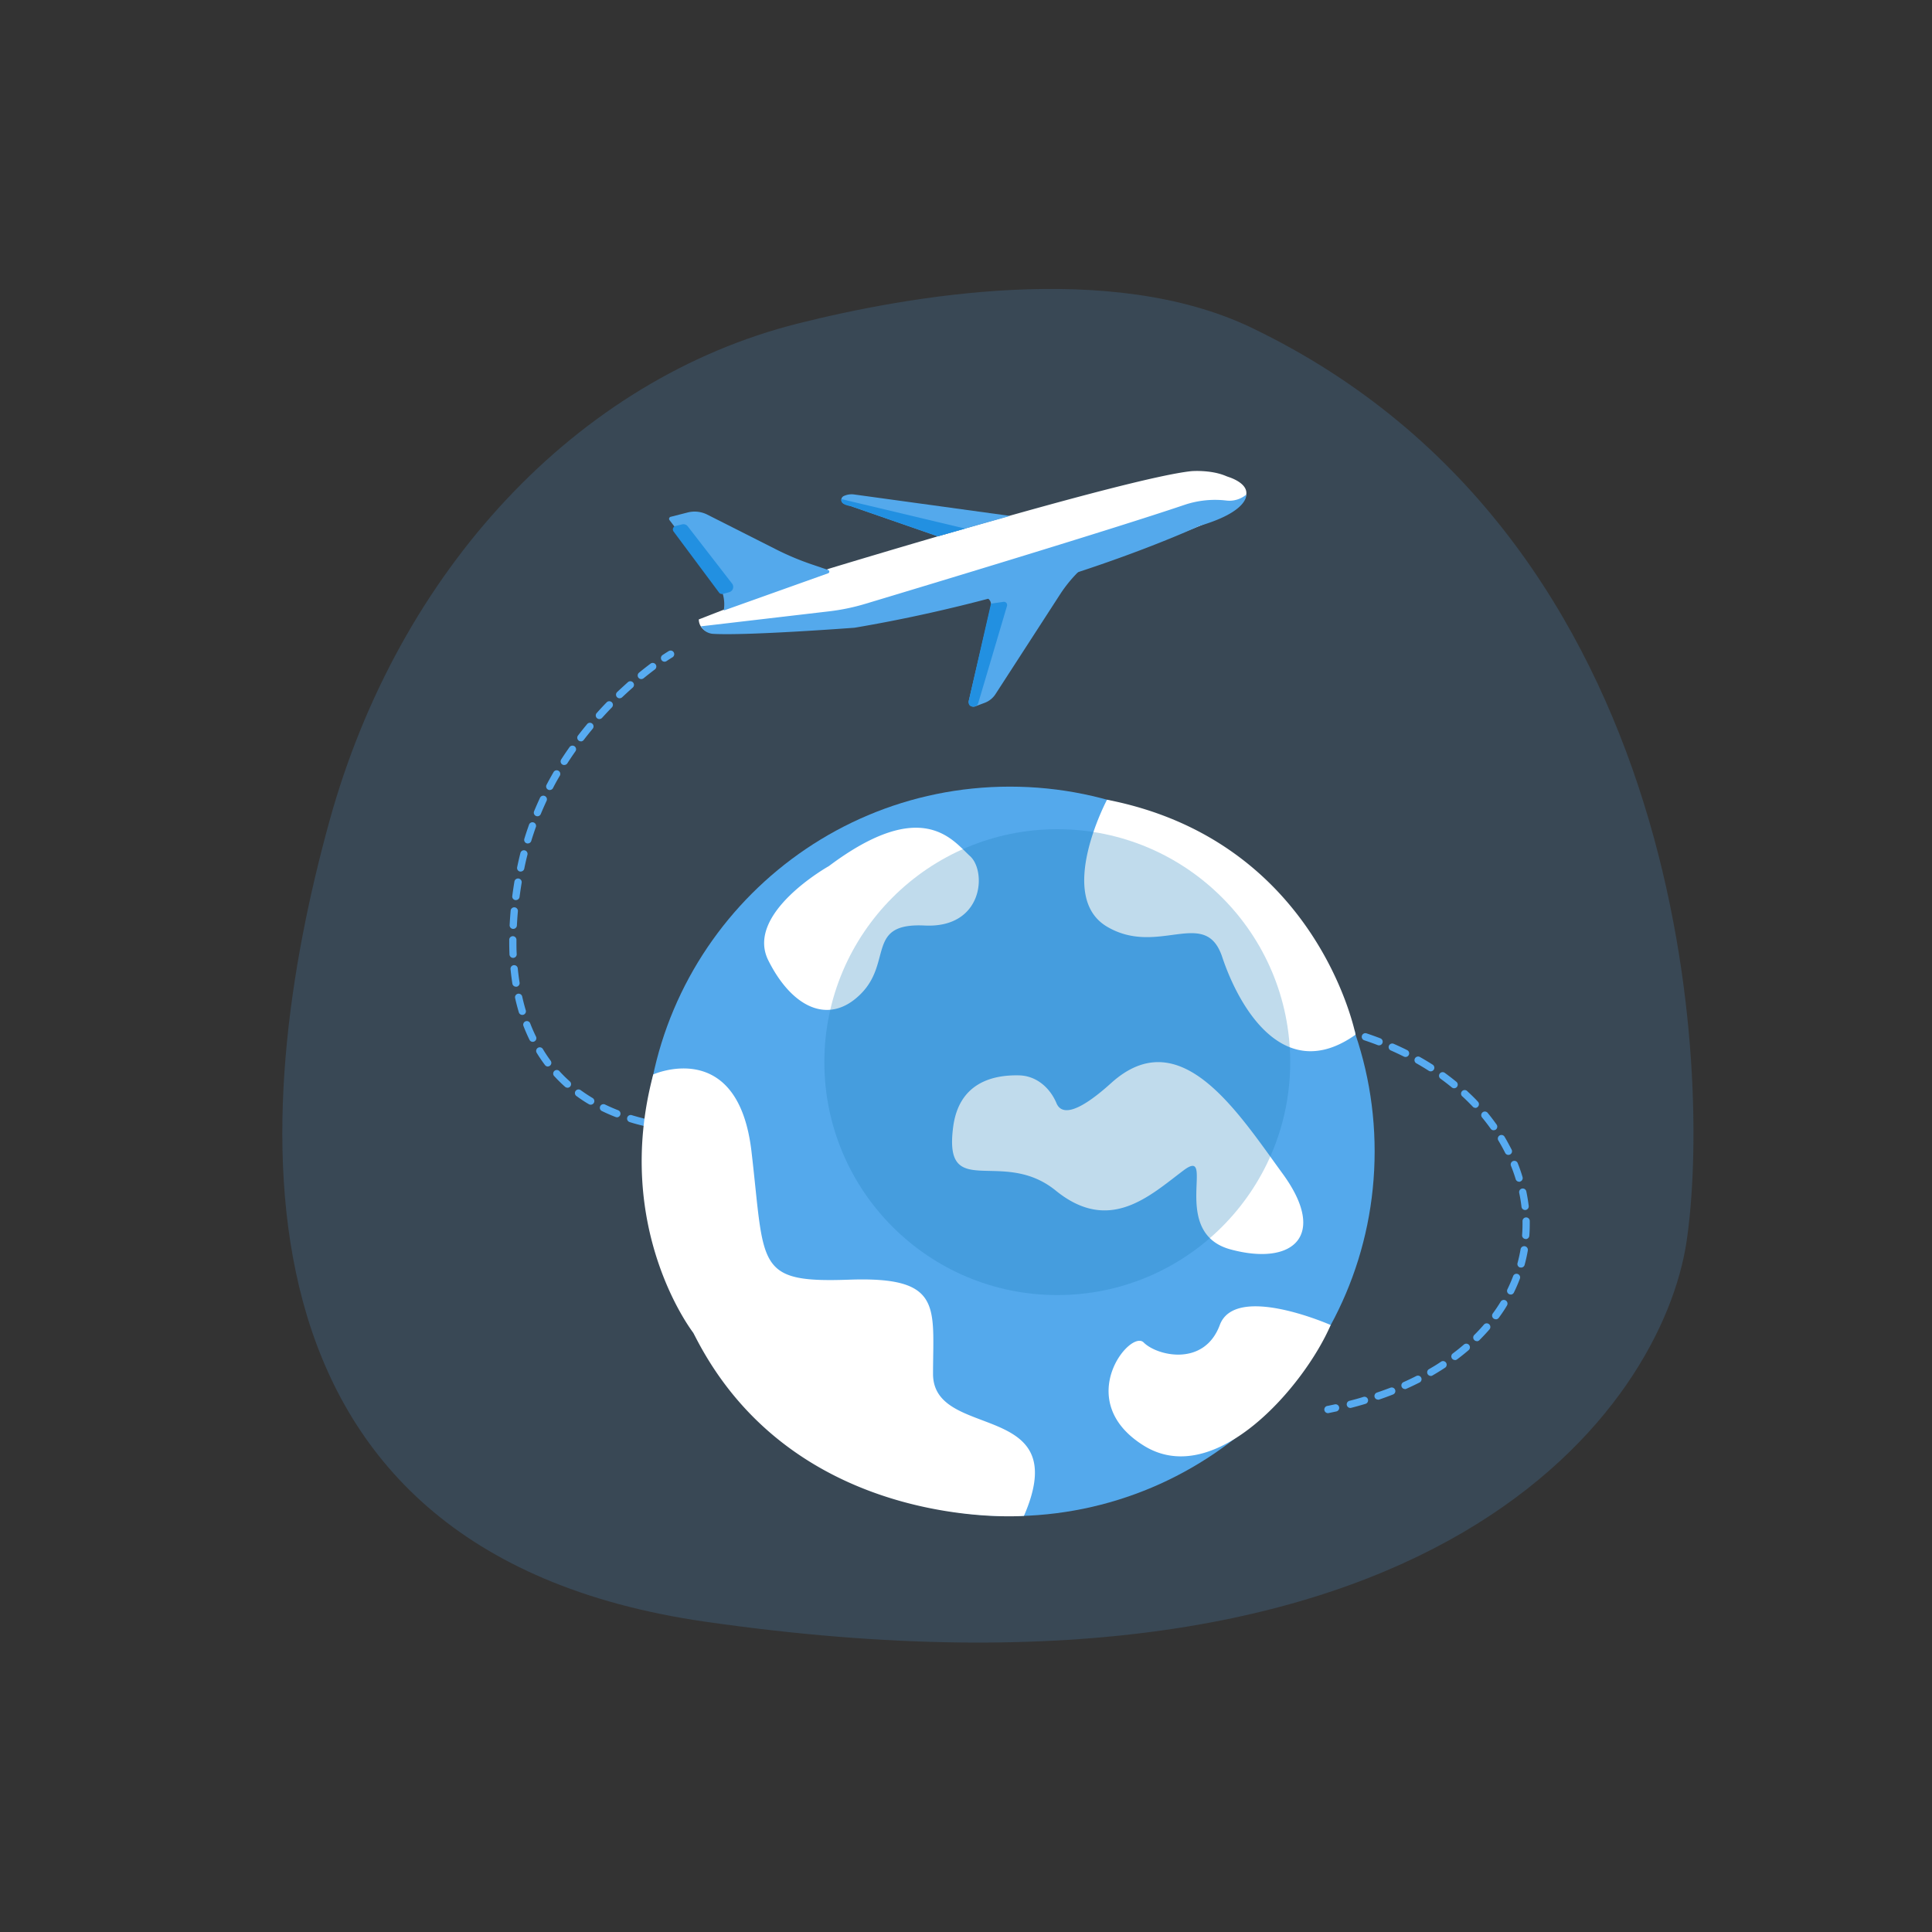 <svg width="800" height="800" fill="none" xmlns="http://www.w3.org/2000/svg"><rect width="100%" height="100%" fill="#333333" stroke="none"/><path opacity=".18" d="M330.59 133.91C238.5 157 165 236.56 136.45 339.87c-32.68 118.28-48.51 302.31 155.64 331.65 304.7 43.81 396.12-89.83 406.27-157.35 10.15-67.52 2.62-290.89-180.2-378.5-58.4-27.99-142.16-13.14-187.57-1.76Z" fill="#57ABF1"/><path d="M275.17 274a1.51 1.51 0 0 1-.84-2.75c1.63-1.09 2.56-1.64 2.6-1.66.169-.101.356-.168.55-.197a1.493 1.493 0 0 1 1.5.717 1.513 1.513 0 0 1-.52 2.06s-.91.53-2.45 1.57c-.249.166-.54.257-.84.26ZM559.15 583a1.498 1.498 0 0 1-1.241-2.337c.203-.302.509-.52.861-.613 1.92-.5 3.85-1 5.72-1.6a1.502 1.502 0 0 1 1.94.982 1.495 1.495 0 0 1-.534 1.629 1.494 1.494 0 0 1-.546.259c-1.91.58-3.87 1.12-5.82 1.63a1.257 1.257 0 0 1-.38.05Zm11.48-3.45a1.484 1.484 0 0 1-1.42-1 1.509 1.509 0 0 1 .93-1.91c1.88-.64 3.75-1.33 5.56-2a1.493 1.493 0 0 1 1.166-.002 1.5 1.5 0 0 1-.066 2.792c-1.85.73-3.76 1.43-5.69 2.09a1.35 1.35 0 0 1-.48.07v-.04Zm11.15-4.38a1.5 1.5 0 0 1-.61-2.87c1.81-.81 3.61-1.67 5.34-2.55a1.504 1.504 0 0 1 1.36 2.68c-1.78.9-3.62 1.78-5.48 2.61-.189.1-.397.158-.61.17v-.04Zm10.68-5.43a1.5 1.5 0 0 1-.75-2.8c1.72-1 3.41-2 5-3.1a1.504 1.504 0 0 1 2.08.43 1.504 1.504 0 0 1-.43 2.08c-1.66 1.09-3.4 2.16-5.17 3.19-.22.138-.471.221-.73.24v-.04Zm10-6.59a1.499 1.499 0 0 1-.9-2.7c1.59-1.19 3.13-2.43 4.59-3.69a1.518 1.518 0 0 1 2.14.14 1.518 1.518 0 0 1-.14 2.14c-1.51 1.3-3.11 2.58-4.75 3.81a1.505 1.505 0 0 1-.94.34v-.04Zm9.07-7.81a1.478 1.478 0 0 1-1.06-.45 1.499 1.499 0 0 1 0-2.12c1.4-1.39 2.74-2.83 4-4.29a1.512 1.512 0 0 1 1.627-.436 1.523 1.523 0 0 1 .873.765 1.52 1.52 0 0 1-.22 1.671c-1.31 1.51-2.72 3-4.17 4.46a1.49 1.49 0 0 1-1.05.44v-.04Zm7.82-9.07a1.553 1.553 0 0 1-.89-.29 1.51 1.51 0 0 1-.33-2.1c1.16-1.58 2.26-3.22 3.26-4.88a1.53 1.53 0 1 1 2.61 1.6c-1 1.72-2.18 3.44-3.39 5.09a1.526 1.526 0 0 1-1.26.62v-.04Zm6.19-10.25a1.41 1.41 0 0 1-.66-.15 1.5 1.5 0 0 1-.69-2c.86-1.76 1.64-3.57 2.33-5.37a1.497 1.497 0 0 1 1.364-1.058 1.506 1.506 0 0 1 1.456.926 1.497 1.497 0 0 1-.02 1.192c-.71 1.89-1.53 3.79-2.43 5.62a1.49 1.49 0 0 1-1.35.88v-.04Zm4.23-11.19c-.13.015-.261.015-.39 0a1.497 1.497 0 0 1-1-1.84c.51-1.88.93-3.8 1.26-5.71a1.509 1.509 0 0 1 .62-.986 1.5 1.5 0 0 1 .541-.242 1.504 1.504 0 0 1 1.148.195 1.514 1.514 0 0 1 .674.95c.045.194.05.396.017.593-.35 2-.79 4-1.33 6a1.513 1.513 0 0 1-1.54 1.08v-.04Zm2-11.79h-.11a1.502 1.502 0 0 1-1.39-1.6c.11-1.49.17-3 .17-4.49v-1.36a1.501 1.501 0 0 1 3-.06v1.42c0 1.56-.06 3.15-.18 4.71a1.49 1.49 0 0 1-1.46 1.42l-.03-.04Zm-.26-12a1.503 1.503 0 0 1-1.49-1.33c-.23-1.92-.54-3.86-.95-5.77a1.505 1.505 0 0 1 1.16-1.78 1.505 1.505 0 0 1 1.78 1.16c.42 2 .75 4 1 6.05a1.512 1.512 0 0 1-1.32 1.66l-.18.01Zm-2.46-11.71a1.506 1.506 0 0 1-1.44-1.06 67.33 67.33 0 0 0-1.95-5.53 1.503 1.503 0 1 1 2.79-1.12c.76 1.9 1.44 3.84 2 5.77a1.499 1.499 0 0 1-1 1.87 1.404 1.404 0 0 1-.37.14l-.03-.07Zm-4.45-11.11a1.493 1.493 0 0 1-1.34-.83c-.87-1.73-1.82-3.46-2.83-5.15a1.509 1.509 0 0 1-.172-1.136 1.51 1.51 0 0 1 1.233-1.123 1.504 1.504 0 0 1 1.509.709c1.05 1.76 2 3.56 2.94 5.36a1.496 1.496 0 0 1-.066 1.458 1.507 1.507 0 0 1-1.274.712Zm-327.7-8.76h-.42a1.503 1.503 0 0 1-1.5-1.5 1.503 1.503 0 0 1 1.5-1.5h.42c1.8 0 3.66 0 5.52-.09a1.485 1.485 0 0 1 1.419.878 1.508 1.508 0 0 1-1.319 2.122c-1.89.06-3.78.09-5.62.09Zm-6.4-.13h-.06c-2-.08-4.08-.2-6-.36a1.509 1.509 0 0 1-1.312-1.037 1.496 1.496 0 0 1 .092-1.148 1.507 1.507 0 0 1 1.46-.815c1.92.15 3.92.27 5.92.35a1.501 1.501 0 0 1-.06 3l-.04.01Zm18-.24a1.503 1.503 0 0 1-1.545-1.455 1.494 1.494 0 0 1 .407-1.074c.135-.143.298-.259.477-.34.18-.08.374-.125.571-.131 1.94-.12 3.94-.27 5.93-.45a1.505 1.505 0 1 1 .27 3c-2 .18-4 .33-6 .45h-.11Zm-29.91-.74h-.19c-2-.26-4.05-.57-6-.92a1.497 1.497 0 0 1-.937-.632 1.496 1.496 0 0 1 .377-2.059c.319-.227.713-.32 1.1-.259 1.89.34 3.86.64 5.84.89a1.5 1.5 0 0 1 1.405 1.595 1.504 1.504 0 0 1-1.595 1.405v-.02Zm339.9-.33a1.479 1.479 0 0 1-1.22-.63 87.634 87.634 0 0 0-3.58-4.67 1.502 1.502 0 1 1 2.32-1.91c1.29 1.58 2.54 3.21 3.7 4.85a1.5 1.5 0 0 1-.35 2.09 1.561 1.561 0 0 1-.9.25l.03.02Zm-298 0a1.504 1.504 0 0 1-1.206-2.501 1.504 1.504 0 0 1 1.036-.499c1.94-.22 3.93-.48 5.91-.75a1.506 1.506 0 0 1 1.121.294 1.521 1.521 0 0 1 .548 1.591 1.501 1.501 0 0 1-.701.922 1.496 1.496 0 0 1-.558.193c-2 .28-4 .53-6 .76l-.15-.01Zm11.87-1.65a1.508 1.508 0 0 1-1.62-1.38 1.508 1.508 0 0 1 1.38-1.62c1.933-.313 3.893-.647 5.88-1a1.49 1.49 0 0 1 1.144.223 1.503 1.503 0 0 1 .387 2.113 1.491 1.491 0 0 1-.991.614c-2 .36-3.98.693-5.94 1l-.24.05Zm-65.5-.16a1.464 1.464 0 0 1-.35 0c-2-.48-4-1-5.87-1.61a1.502 1.502 0 0 1-.907-1.851 1.498 1.498 0 0 1 1.797-1.009c1.84.56 3.75 1.09 5.68 1.55a1.507 1.507 0 0 1 1.325 1.675 1.51 1.51 0 0 1-1.675 1.325v-.08Zm77.3-2a1.509 1.509 0 1 1-.3-3c1.93-.38 3.87-.79 5.85-1.22a1.503 1.503 0 0 1 1.605.584 1.496 1.496 0 0 1 .017 1.709 1.487 1.487 0 0 1-.992.637c-2 .427-3.963.837-5.89 1.23l-.29.06Zm-88.72-1.58a1.476 1.476 0 0 1-.55-.1c-1.92-.75-3.8-1.57-5.59-2.44a1.494 1.494 0 0 1-.912-1.447 1.494 1.494 0 0 1 .512-1.064 1.5 1.5 0 0 1 1.7-.189c1.73.83 3.54 1.62 5.38 2.34a1.502 1.502 0 0 1 .85 1.94 1.48 1.48 0 0 1-1.47.99l.08-.03Zm100.43-1a1.51 1.51 0 1 1-.34-3c1.913-.44 3.85-.907 5.81-1.4a1.5 1.5 0 0 1 .72 2.91c-2 .493-3.947.963-5.84 1.41-.135.069-.28.116-.43.14l.08-.06Zm11.63-2.9a1.511 1.511 0 0 1-.38-3c1.9-.5 3.82-1 5.77-1.57a1.497 1.497 0 0 1 1.803 1.057 1.502 1.502 0 0 1-1.003 1.833c-2 .55-3.89 1.07-5.8 1.58a1.741 1.741 0 0 1-.47.16l.08-.06Zm243.44 0a1.444 1.444 0 0 1-1.09-.47 96.545 96.545 0 0 0-4.19-4.15 1.498 1.498 0 0 1 .249-2.629c.199-.084.414-.124.63-.118a1.512 1.512 0 0 1 1.121.557c1.49 1.38 3 2.82 4.33 4.28a1.501 1.501 0 0 1-.06 2.12 1.466 1.466 0 0 1-1.07.45l.08-.04Zm-366.34-1.3a1.442 1.442 0 0 1-.77-.21c-1.76-1-3.48-2.18-5.11-3.36a1.501 1.501 0 1 1 1.76-2.43c1.56 1.13 3.2 2.21 4.88 3.22a1.488 1.488 0 0 1 .692 1.683 1.495 1.495 0 0 1-1.452 1.097Zm134.4-1.85a1.514 1.514 0 0 1-1.462-1.297 1.513 1.513 0 0 1 1.042-1.653c1.89-.55 3.8-1.11 5.73-1.7a1.5 1.5 0 0 1 .88 2.87 776.31 776.31 0 0 1-5.77 1.71 1.227 1.227 0 0 1-.42.07Zm11.47-3.49a1.523 1.523 0 0 1-1.43-1 1.504 1.504 0 0 1 .108-1.148 1.492 1.492 0 0 1 .892-.732l5.69-1.83c.187-.062.384-.086.581-.071a1.515 1.515 0 0 1 1.026.516 1.488 1.488 0 0 1 .359 1.091 1.503 1.503 0 0 1-1.026 1.314L390.9 452a1.48 1.48 0 0 1-.46.09h.03Zm211.64-1.47a1.507 1.507 0 0 1-.94-.34c-1.51-1.24-3.09-2.45-4.68-3.61a1.494 1.494 0 0 1-.579-1.563 1.48 1.48 0 0 1 .244-.532 1.481 1.481 0 0 1 .978-.601c.195-.032.393-.024.585.022.192.045.372.128.532.244 1.64 1.2 3.26 2.44 4.82 3.72a1.5 1.5 0 0 1-1 2.66h.04Zm-367.14-.23a1.472 1.472 0 0 1-1-.38 59.1 59.1 0 0 1-4.37-4.3 1.498 1.498 0 0 1-.412-1.742 1.497 1.497 0 0 1 2.149-.692 1.5 1.5 0 0 1 .463.434 57.475 57.475 0 0 0 4.17 4.09 1.498 1.498 0 0 1 .403 1.655 1.493 1.493 0 0 1-1.403.965v-.03Zm166.9-2a1.502 1.502 0 0 1-1.477-1.257c-.058-.35.011-.71.194-1.014.182-.305.467-.535.803-.649 1.87-.63 3.75-1.28 5.66-1.94a1.503 1.503 0 0 1 1.616.412 1.493 1.493 0 0 1 .383 1.083 1.514 1.514 0 0 1-.496 1.036 1.493 1.493 0 0 1-.503.299 627.107 627.107 0 0 1-5.68 1.95 1.607 1.607 0 0 1-.53.05l.03.03Zm11.32-3.94a1.499 1.499 0 0 1-.5-2.92c1.85-.66 3.73-1.34 5.62-2a1.498 1.498 0 0 1 1.811.945 1.5 1.5 0 0 1-.811 1.875c-1.89.7-3.78 1.38-5.64 2.05-.168.035-.34.042-.51.02l.03.03Zm179.22-.83a1.485 1.485 0 0 1-.8-.24c-1.64-1.05-3.34-2.08-5.06-3.05a1.496 1.496 0 0 1-.828-1.505 1.504 1.504 0 0 1 1.732-1.321c.201.033.394.106.566.216 1.77 1 3.52 2.05 5.21 3.13a1.497 1.497 0 0 1 .64 1.696 1.504 1.504 0 0 1-.549.783 1.506 1.506 0 0 1-.911.291Zm-365.54-2a1.487 1.487 0 0 1-1.2-.6 62.672 62.672 0 0 1-3.44-5.07 1.504 1.504 0 0 1 .495-2.065 1.506 1.506 0 0 1 1.667.065c.16.116.295.262.398.43a57.864 57.864 0 0 0 3.21 4.82 1.508 1.508 0 0 1 .285 1.112 1.505 1.505 0 0 1-.585.988 1.52 1.52 0 0 1-.86.3l.03.02Zm197.58-1.3a1.498 1.498 0 0 1-1.476-1.241 1.502 1.502 0 0 1 .966-1.669c1.9-.69 3.8-1.36 5.68-2a1.495 1.495 0 0 1 1.62.415 1.515 1.515 0 0 1 .383 1.086 1.506 1.506 0 0 1-1.003 1.339c-1.86.667-3.737 1.333-5.63 2-.185.053-.379.07-.57.05l.03.02ZM582 437.67a1.63 1.63 0 0 1-.67-.15c-1.73-.87-3.54-1.72-5.35-2.52a1.508 1.508 0 0 1-.855-.823 1.5 1.5 0 0 1 2.065-1.917c1.86.81 3.7 1.68 5.49 2.57a1.496 1.496 0 0 1 .785 1.689A1.504 1.504 0 0 1 582 437.67Zm-146.2-1.27a1.499 1.499 0 0 1-.46-2.93c1.933-.62 3.847-1.22 5.74-1.8a1.491 1.491 0 0 1 1.143.109 1.493 1.493 0 0 1 .732.886 1.491 1.491 0 0 1-.109 1.144 1.501 1.501 0 0 1-.886.731c-1.89.58-3.79 1.17-5.7 1.79a1.466 1.466 0 0 1-.5.07h.04Zm11.47-3.48a1.504 1.504 0 0 1-.975-.376 1.505 1.505 0 0 1-.264-1.941c.196-.301.494-.522.839-.623 1.95-.55 3.88-1.08 5.81-1.58a1.502 1.502 0 0 1 1.918 1.654 1.497 1.497 0 0 1-1.158 1.246c-1.907.5-3.827 1.023-5.76 1.57a1.952 1.952 0 0 1-.45.05h.04Zm123.73-.07a1.465 1.465 0 0 1-.54-.1c-1.82-.7-3.7-1.38-5.58-2a1.51 1.51 0 0 1 1-2.85c1.92.64 3.84 1.33 5.71 2.05a1.501 1.501 0 0 1-.54 2.9H571Zm-350.4-1.45a1.503 1.503 0 0 1-1.35-.84c-.88-1.8-1.71-3.69-2.45-5.61a1.497 1.497 0 0 1 1.418-2.142 1.493 1.493 0 0 1 1.372 1.062c.72 1.84 1.51 3.64 2.36 5.37a1.504 1.504 0 0 1-.69 2c-.204.106-.43.16-.66.16Zm238.23-1.5a1.51 1.51 0 0 1-.35-3c2-.48 3.94-.92 5.88-1.34a1.502 1.502 0 0 1 1.749 1.153A1.498 1.498 0 0 1 465 428.49c-1.927.42-3.867.86-5.82 1.32-.112.045-.23.075-.35.09Zm100.8-.84a1.495 1.495 0 0 1-.41-.06c-1.88-.54-3.8-1-5.73-1.51a1.504 1.504 0 0 1-1.001-.653 1.493 1.493 0 0 1 .053-1.729 1.5 1.5 0 0 1 1.648-.528c2 .47 3.94 1 5.85 1.54a1.498 1.498 0 0 1 .568 2.568c-.271.238-.618.37-.978.372Zm-89.08-1.7a1.508 1.508 0 0 1-1.3-2.462 1.508 1.508 0 0 1 1.02-.538c2-.39 4-.75 5.93-1.08a1.52 1.52 0 1 1 .5 3c-1.93.32-3.9.68-5.86 1.06l-.29.02Zm77.45-1.11h-.3c-1.92-.39-3.88-.74-5.84-1.05a1.517 1.517 0 0 1-1.265-1.735 1.517 1.517 0 0 1 1.735-1.265c2 .32 4 .68 6 1.07a1.508 1.508 0 0 1-.29 3l-.04-.02Zm-65.62-.89a1.492 1.492 0 0 1-1.092-.365 1.504 1.504 0 0 1 .882-2.635c2-.29 4-.55 6-.79a1.51 1.51 0 0 1 .35 3c-1.94.23-3.93.5-5.9.78l-.24.01Zm53.79-1H536c-1.94-.24-3.93-.45-5.91-.62a1.507 1.507 0 0 1 .27-3c2 .18 4 .39 6 .63a1.507 1.507 0 0 1 1.3 1.68 1.494 1.494 0 0 1-1.5 1.29l.01.02Zm-41.89-.4a1.504 1.504 0 0 1-1.565-1.435 1.504 1.504 0 0 1 1.435-1.565c2-.18 4-.34 6-.47a1.515 1.515 0 0 1 1.09.369 1.502 1.502 0 0 1 .141 2.121 1.505 1.505 0 0 1-1.031.51c-2 .13-4 .29-5.94.47h-.13Zm30-.65h-.09c-2-.11-4-.19-5.94-.23a1.503 1.503 0 0 1-1.5-1.5 1.503 1.503 0 0 1 1.5-1.5c2 0 4 .12 6 .23a1.502 1.502 0 0 1 .992 2.589 1.497 1.497 0 0 1-1.072.411h.11Zm-18-.14a1.5 1.5 0 1 1-.06-3c2-.07 4-.12 6-.14a1.503 1.503 0 0 1 1.5 1.5 1.503 1.503 0 0 1-1.5 1.5c-2 0-4 .07-6 .14h.06Zm-290-2.91a1.506 1.506 0 0 1-1.44-1.07c-.57-1.9-1.09-3.89-1.54-5.9a1.492 1.492 0 0 1 2.26-1.592c.337.211.577.546.67.932.43 1.94.93 3.86 1.48 5.7a1.503 1.503 0 0 1-1 1.87 1.585 1.585 0 0 1-.46.04l.03.02Zm-2.64-11.69a1.513 1.513 0 0 1-1.48-1.27c-.31-2-.56-4-.76-6a1.503 1.503 0 0 1 .792-1.475 1.508 1.508 0 0 1 2.208 1.185c.2 2 .45 4 .75 5.86a1.508 1.508 0 0 1-1.25 1.71 1.011 1.011 0 0 1-.29-.03l.03.02Zm-1.17-11.93a1.502 1.502 0 0 1-1.5-1.43c-.07-1.77-.11-3.6-.11-5.42v-.65a1.487 1.487 0 0 1 .927-1.379 1.501 1.501 0 0 1 2.063 1.389v.64c0 1.78 0 3.56.11 5.28a1.507 1.507 0 0 1-.389 1.082 1.508 1.508 0 0 1-1.041.488h-.06Zm.06-12h-.08a1.49 1.49 0 0 1-1.42-1.57c.1-2 .24-4 .42-6a1.505 1.505 0 1 1 3 .27c-.18 2-.32 4-.42 5.92a1.489 1.489 0 0 1-1.53 1.37l.03.01Zm1.08-11.93h-.2a1.495 1.495 0 0 1-1.254-1.096 1.493 1.493 0 0 1-.036-.584c.26-2 .56-4 .89-6a1.516 1.516 0 0 1 1.157-1.231 1.523 1.523 0 0 1 1.843 1.731c-.33 2-.62 3.93-.87 5.87a1.51 1.51 0 0 1-1.56 1.3l.03.01Zm2-11.82c-.1.015-.201.015-.3 0a1.486 1.486 0 0 1-1.173-1.176 1.51 1.51 0 0 1 .003-.584l.07-.36c.39-1.85.82-3.72 1.28-5.56a1.499 1.499 0 0 1 2.745-.397c.204.342.263.751.165 1.137-.46 1.79-.88 3.62-1.25 5.43l-.07.34a1.51 1.51 0 0 1-1.52 1.16l.05.01Zm2.95-11.62a1.716 1.716 0 0 1-.44-.06 1.488 1.488 0 0 1-.892-.732 1.506 1.506 0 0 1-.108-1.148c.58-1.91 1.23-3.85 1.91-5.75a1.487 1.487 0 0 1 .752-.933 1.503 1.503 0 0 1 2.071.735 1.49 1.49 0 0 1-.003 1.198c-.66 1.86-1.29 3.75-1.86 5.62a1.508 1.508 0 0 1-1.48 1.06l.05.01Zm4-11.27a1.715 1.715 0 0 1-.58-.11 1.492 1.492 0 0 1-.81-2c.77-1.86 1.59-3.72 2.44-5.55a1.5 1.5 0 0 1 1.995-.725 1.5 1.5 0 0 1 .725 1.995c-.83 1.79-1.64 3.61-2.39 5.42a1.486 1.486 0 0 1-1.38.97Zm5.08-10.86a1.488 1.488 0 0 1-1.33-2.17c.93-1.78 1.92-3.56 2.93-5.31a1.5 1.5 0 0 1 2.59 1.51c-1 1.71-2 3.46-2.86 5.19a1.502 1.502 0 0 1-1.33.76v.02Zm6-10.36a1.486 1.486 0 0 1-1.477-1.764c.035-.194.109-.38.217-.546a128.8 128.8 0 0 1 3.38-5 1.5 1.5 0 1 1 2.45 1.72c-1.14 1.62-2.25 3.27-3.31 4.93a1.519 1.519 0 0 1-.537.47 1.52 1.52 0 0 1-.693.17l-.03.02Zm6.89-9.81a1.498 1.498 0 0 1-1.19-2.41c1.22-1.59 2.49-3.18 3.78-4.73a1.49 1.49 0 0 1 2.11-.2 1.52 1.52 0 0 1 .2 2.12c-1.27 1.52-2.52 3.08-3.71 4.64a1.494 1.494 0 0 1-1.16.61l-.03-.03Zm7.66-9.22a1.54 1.54 0 0 1-1-.38 1.496 1.496 0 0 1-.11-2.12c1.33-1.49 2.72-3 4.13-4.43a1.507 1.507 0 0 1 1.632-.353 1.513 1.513 0 0 1 .827.8 1.507 1.507 0 0 1-.299 1.643c-1.39 1.43-2.75 2.89-4.06 4.34a1.497 1.497 0 0 1-1.09.48l-.03.02Zm8.36-8.6a1.5 1.5 0 0 1-1-2.59c1.46-1.39 3-2.77 4.46-4.1a1.508 1.508 0 0 1 2.125.125 1.503 1.503 0 0 1-.125 2.125c-1.48 1.31-2.95 2.66-4.38 4a1.48 1.48 0 0 1-1.05.42l-.03.02Zm9-7.95a1.503 1.503 0 0 1-1.412-.995 1.503 1.503 0 0 1 .462-1.665c1.58-1.29 3.19-2.55 4.77-3.74a1.499 1.499 0 1 1 1.8 2.4c-1.55 1.16-3.12 2.4-4.68 3.66-.261.21-.586.323-.92.32l-.02.02ZM550.1 585.14a1.509 1.509 0 1 1-.3-3l2.91-.62a1.5 1.5 0 1 1 .65 2.93l-3 .63-.26.06Z" fill="#57ABF1"/><path d="M418.17 627.81c83.417 0 151.04-67.623 151.04-151.04 0-83.417-67.623-151.04-151.04-151.04-83.417 0-151.04 67.623-151.04 151.04 0 83.417 67.623 151.04 151.04 151.04Z" fill="#54A9EC"/><path d="M458.39 331.15s-21.24 40 0 52.56c21.24 12.56 40.73-8.36 47.69 12.53 6.96 20.89 25.54 53.27 55.23 32.2 0 0-15.57-80.24-102.92-97.29ZM270.5 444.9s35.1-15.68 40.67 31.87 1.39 54.51 40.37 53.12c38.98-1.39 34.81 11.14 34.81 39S445 579.31 424 627.69c0 0-95.47 7.58-136.87-75.74.01.05-33.62-43.07-16.63-107.05ZM343.19 358.65s-34.8 19.49-25.06 39c9.74 19.51 25.06 27.15 38.29 13.92 13.23-13.23 2.09-29.52 26.45-28.33 24.36 1.19 25.76-22.49 18.79-28.75-6.97-6.26-19.49-25.08-58.47 4.16ZM437.48 456.84c-2.72-6.49-8.38-11.37-15.43-11.55-11.2-.29-24.94 3.2-27.35 21.25-4.17 31.33 20.19 8.36 42.47 26.46 22.28 18.1 39 2.08 52.9-8.36 13.9-10.44-6.27 25.76 19.49 32.72 25.76 6.96 40.37-5.57 21.58-31.33-18.79-25.76-42.46-63.34-71-37.59-15.46 13.96-20.91 12.56-22.66 8.4ZM551 548.66s-39.43-17.42-45.91 0c-6.48 17.42-26 12.79-31.53 7.22-5.53-5.57-29.71 24.13 0 42.69S540.3 573.6 551 548.66ZM343.25 235.49s123.75-37.71 150.14-40.4c0 0 7.72-.64 13.95 1.89.45.19.9.37 1.36.52 2.61.86 13.22 5 3.12 13a25.493 25.493 0 0 1-5.86 3.44c-12.9 5.52-76.91 32-148.84 45a38.322 38.322 0 0 1-5 .56l-57 2.45a5.54 5.54 0 0 1-4.041-1.508 5.54 5.54 0 0 1-1.729-3.952l53.9-21Z" fill="#fff"/><path d="m418.27 213.63-64.57-8.88a7.788 7.788 0 0 0-4.31.64 1.753 1.753 0 0 0-1.012 1.674 1.747 1.747 0 0 0 1.172 1.566l38.76 13.44 29.96-8.44Z" fill="#54A9EC"/><path d="m399.64 218.88-51.23-12.21s-.87 2.26 3.9 2.91l36 12.49 11.33-3.19Z" fill="#2290E1"/><path d="m342.87 236-6.59-2.25a114.802 114.802 0 0 1-14.92-6.26l-28.51-14.41a11.6 11.6 0 0 0-8-.9l-7.14 1.82a.869.869 0 0 0-.48 1.37l19.51 25.53a15.324 15.324 0 0 1 2.94 11.91l43.2-15.41a.728.728 0 0 0 .37-1.14.736.736 0 0 0-.38-.26Z" fill="#54A9EC"/><path d="m279.75 217.79 2.71-.66a2.245 2.245 0 0 1 1.281.058c.412.144.773.406 1.039.752l18.36 23.71a2.25 2.25 0 0 1 .354 2.097 2.257 2.257 0 0 1-1.544 1.463l-2.63.72a1.47 1.47 0 0 1-1.57-.55l-18.83-25.28a1.47 1.47 0 0 1 .83-2.31Z" fill="#2290E1"/><path d="m290.21 259.35 53.27-6.23a87.412 87.412 0 0 0 14.93-3.12c24.23-7.29 101.86-30.72 132.37-41.05a39.755 39.755 0 0 1 17.1-1.68 10.873 10.873 0 0 0 8.16-2.45s1.1 6.94-19.37 12.94c0 0-60.25 28.19-142.81 42.17 0 0-44.6 3.37-58.58 2.53a6.256 6.256 0 0 1-5.07-3.14v.03Z" fill="#54A9EC"/><path d="m410.29 251-9.15 39.26a2.01 2.01 0 0 0 .075 1.023 2.01 2.01 0 0 0 1.491 1.307 2 2 0 0 0 1.024-.06l4.07-1.53a9.102 9.102 0 0 0 4.39-3.54l26.73-41.3a56.262 56.262 0 0 1 11-12.48l2.91-2.45a5.487 5.487 0 0 0 1.55-2c.69-1.62.74-3.95-5.19-3.36 0 0-40.26 7.65-45.37 14.69 0 0-3.6 3.39 4.67 6.91a3.08 3.08 0 0 1 1.8 3.53Z" fill="#54A9EC"/><path d="m410.35 249.94 5.18-.73a1.314 1.314 0 0 1 1.183.445 1.328 1.328 0 0 1 .267 1.235l-11.92 40.27a1.858 1.858 0 0 1-1.33 1.33c-1.21.25-2.93.11-2.59-2.27l9.21-40.28Z" fill="#2290E1"/><path opacity=".28" d="M437.8 536.26c53.268 0 96.45-43.182 96.45-96.45s-43.182-96.45-96.45-96.45-96.45 43.182-96.45 96.45 43.182 96.45 96.45 96.45Z" fill="#1E80BC"/></svg>